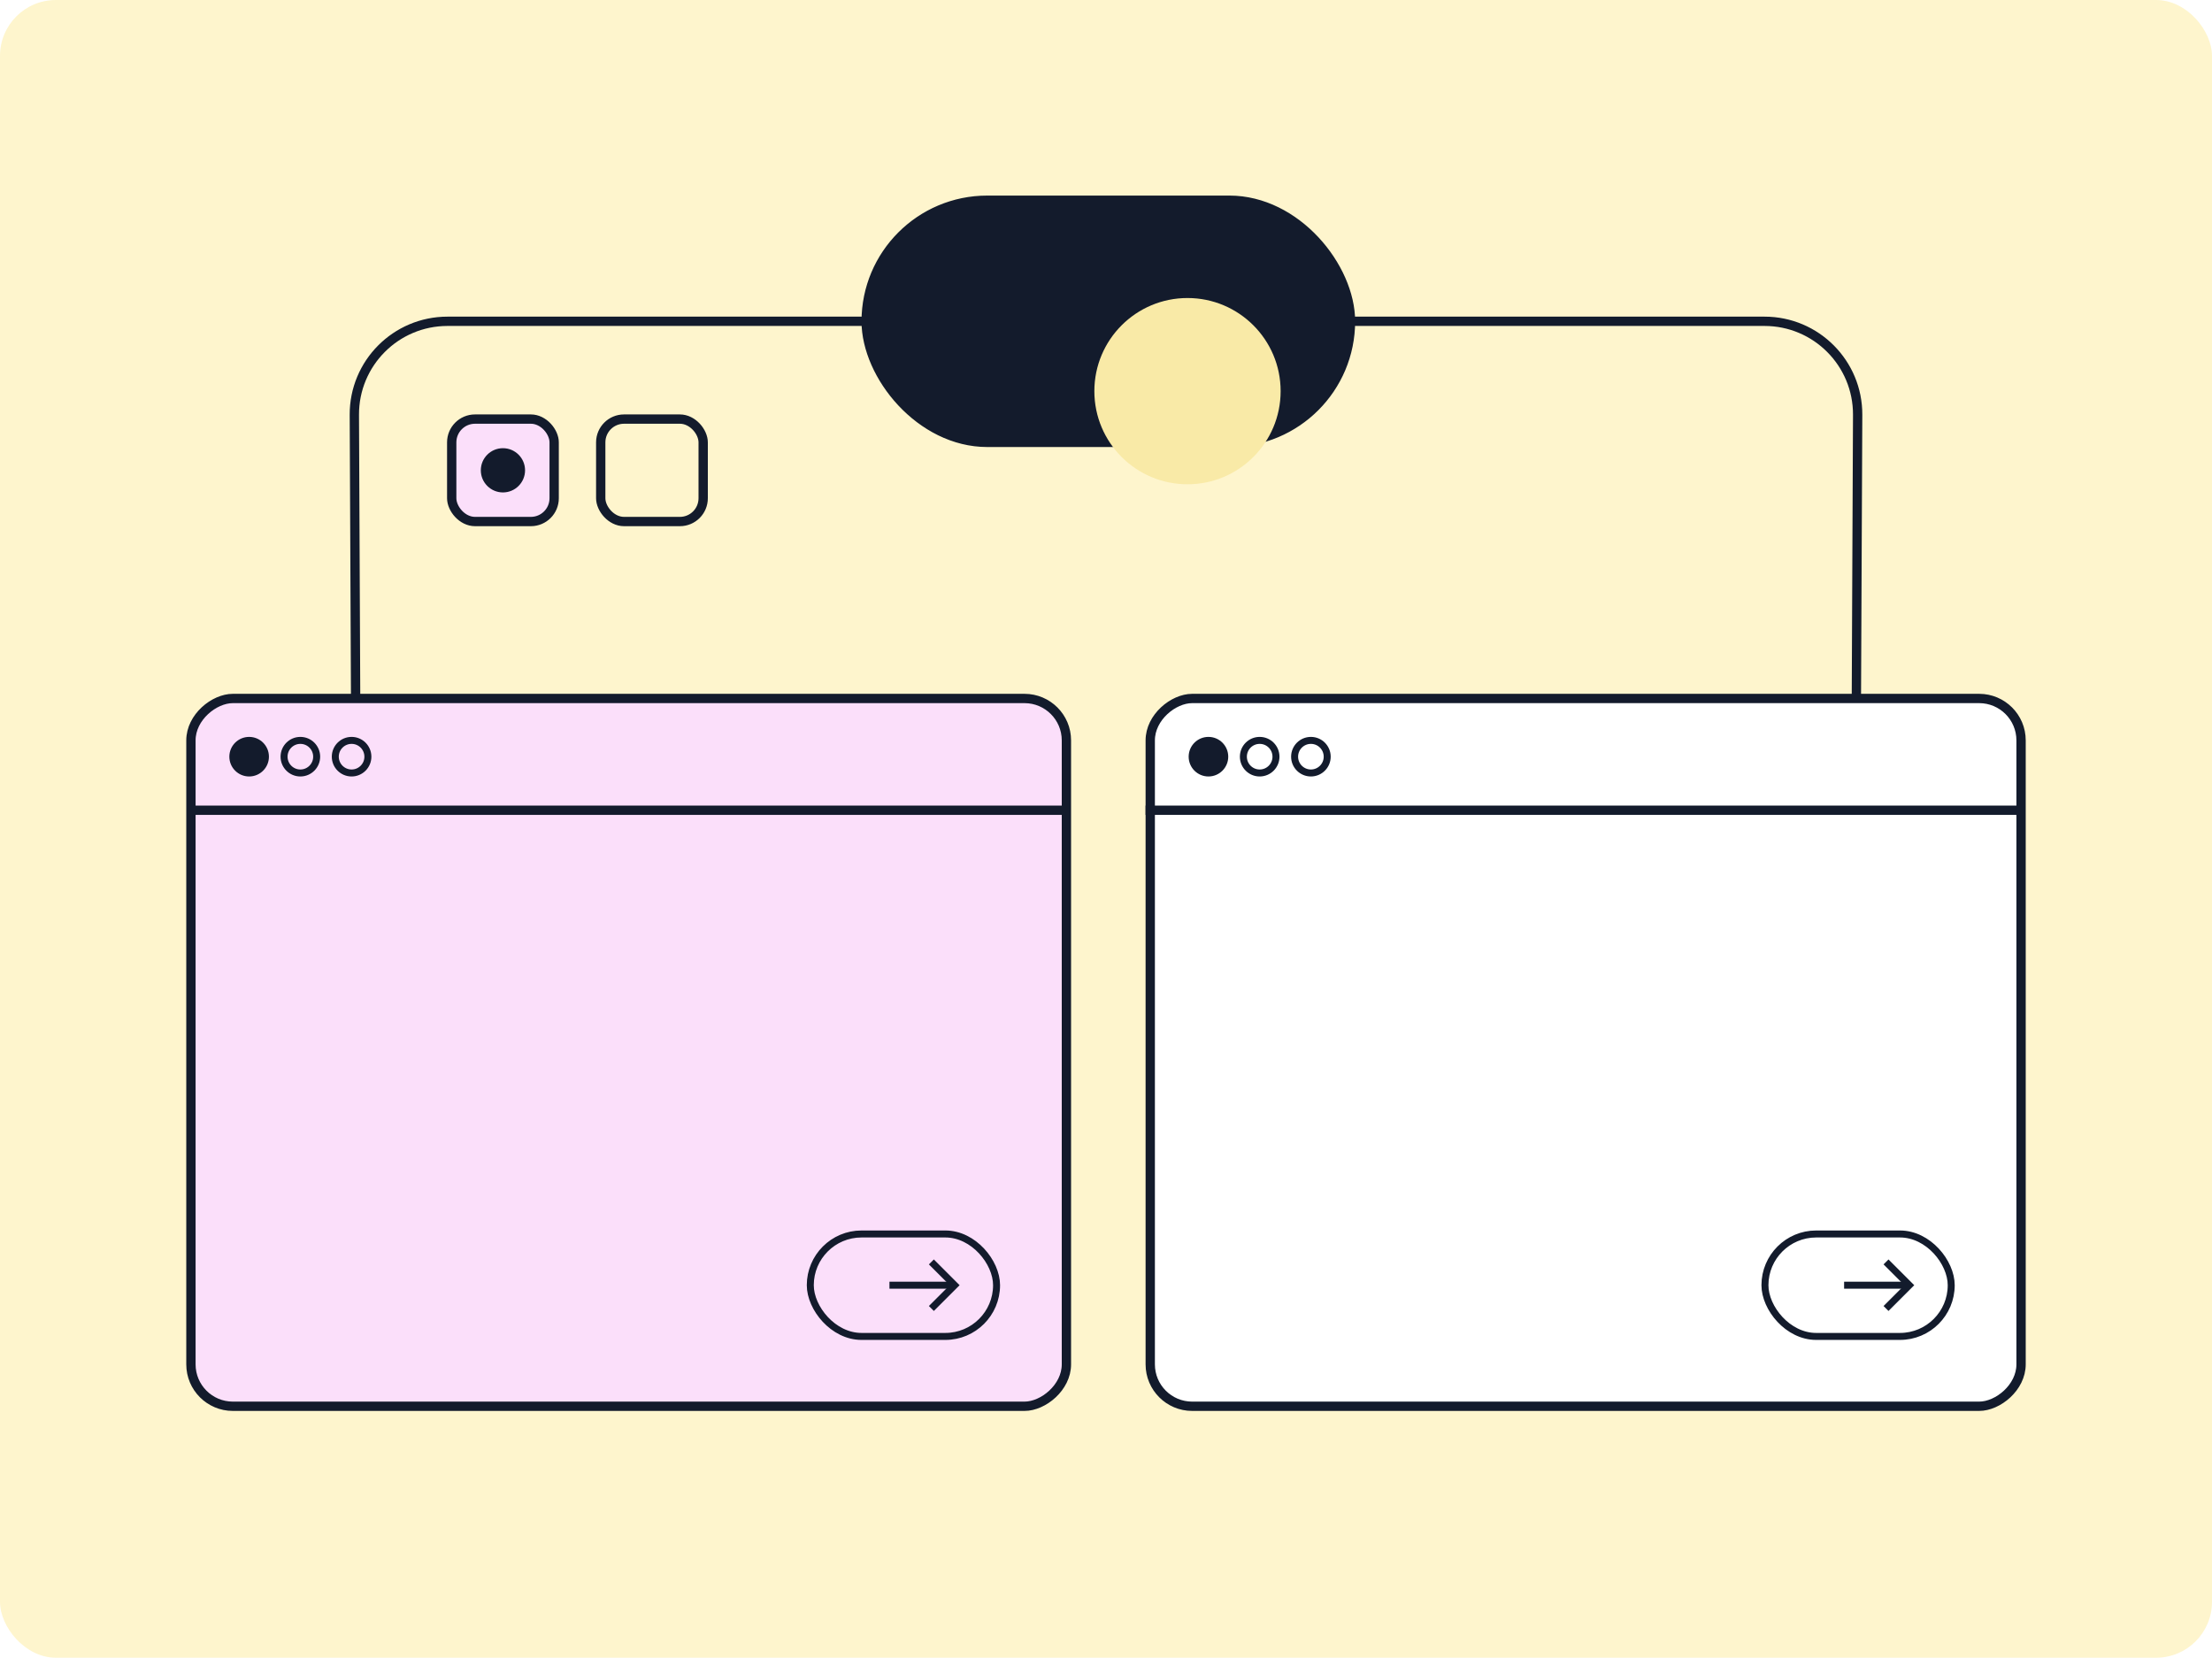 <svg width="475" height="356" viewBox="0 0 475 356" fill="none" xmlns="http://www.w3.org/2000/svg">
<rect width="475" height="356" rx="12" fill="#FEF5CD"/>
<path d="M398.301 224L398.909 89.09C398.959 78.009 389.991 69 378.91 69H211" stroke="#131B2C" stroke-width="2"/>
<path d="M76.699 224L76.091 89.09C76.041 78.009 85.009 69 96.09 69H264" stroke="#131B2C" stroke-width="2"/>
<rect x="186" y="43" width="104" height="52" rx="26" fill="#131B2C" stroke="#131B2C" stroke-width="2"/>
<g filter="url(#filter0_d_121_299)">
<circle cx="264" cy="69" r="20" fill="#F9EAA7"/>
</g>
<rect x="229" y="150" width="152" height="188" rx="9" transform="rotate(90 229 150)" fill="#FBDFFA" stroke="#131B2C" stroke-width="2"/>
<rect x="174" y="265" width="40" height="22" rx="11" stroke="#131B2C" stroke-width="1.5"/>
<path d="M191 276H205" stroke="#131B2C" stroke-width="1.5"/>
<path d="M200 281L205 276L200 271" stroke="#131B2C" stroke-width="1.5"/>
<path d="M228 174L41 174" stroke="#131B2C" stroke-width="2"/>
<circle cx="53.5" cy="162.5" r="3.5" fill="#131B2C" stroke="#131B2C" stroke-width="1.5"/>
<circle cx="64.5" cy="162.5" r="3.5" stroke="#131B2C" stroke-width="1.5"/>
<circle cx="75.5" cy="162.5" r="3.5" stroke="#131B2C" stroke-width="1.5"/>
<rect x="434" y="150" width="152" height="187" rx="9" transform="rotate(90 434 150)" fill="white" stroke="#131B2C" stroke-width="2"/>
<rect x="379" y="265" width="40" height="22" rx="11" stroke="#131B2C" stroke-width="1.5"/>
<path d="M396 276H410" stroke="#131B2C" stroke-width="1.5"/>
<path d="M405 281L410 276L405 271" stroke="#131B2C" stroke-width="1.5"/>
<path d="M434 174H246" stroke="#131B2C" stroke-width="2"/>
<circle cx="259.5" cy="162.5" r="3.5" fill="#131B2C" stroke="#131B2C" stroke-width="1.5"/>
<circle cx="270.5" cy="162.5" r="3.5" stroke="#131B2C" stroke-width="1.5"/>
<circle cx="281.5" cy="162.5" r="3.5" stroke="#131B2C" stroke-width="1.5"/>
<rect x="97" y="90" width="22" height="22" rx="5" fill="#FBDFFA" stroke="#131B2C" stroke-width="2"/>
<rect x="129" y="90" width="22" height="22" rx="5" stroke="#131B2C" stroke-width="2"/>
<circle cx="108" cy="101" r="4" fill="#131B2C" stroke="#131B2C" stroke-width="1.5"/>
<defs>
<filter id="filter0_d_121_299" x="210" y="39" width="90" height="90" filterUnits="userSpaceOnUse" color-interpolation-filters="sRGB">
<feFlood flood-opacity="0" result="BackgroundImageFix"/>
<feColorMatrix in="SourceAlpha" type="matrix" values="0 0 0 0 0 0 0 0 0 0 0 0 0 0 0 0 0 0 127 0" result="hardAlpha"/>
<feOffset dx="-9" dy="15"/>
<feGaussianBlur stdDeviation="12.5"/>
<feComposite in2="hardAlpha" operator="out"/>
<feColorMatrix type="matrix" values="0 0 0 0 0.996 0 0 0 0 0.961 0 0 0 0 0.804 0 0 0 0.15 0"/>
<feBlend mode="normal" in2="BackgroundImageFix" result="effect1_dropShadow_121_299"/>
<feBlend mode="normal" in="SourceGraphic" in2="effect1_dropShadow_121_299" result="shape"/>
</filter>
</defs>
</svg>
